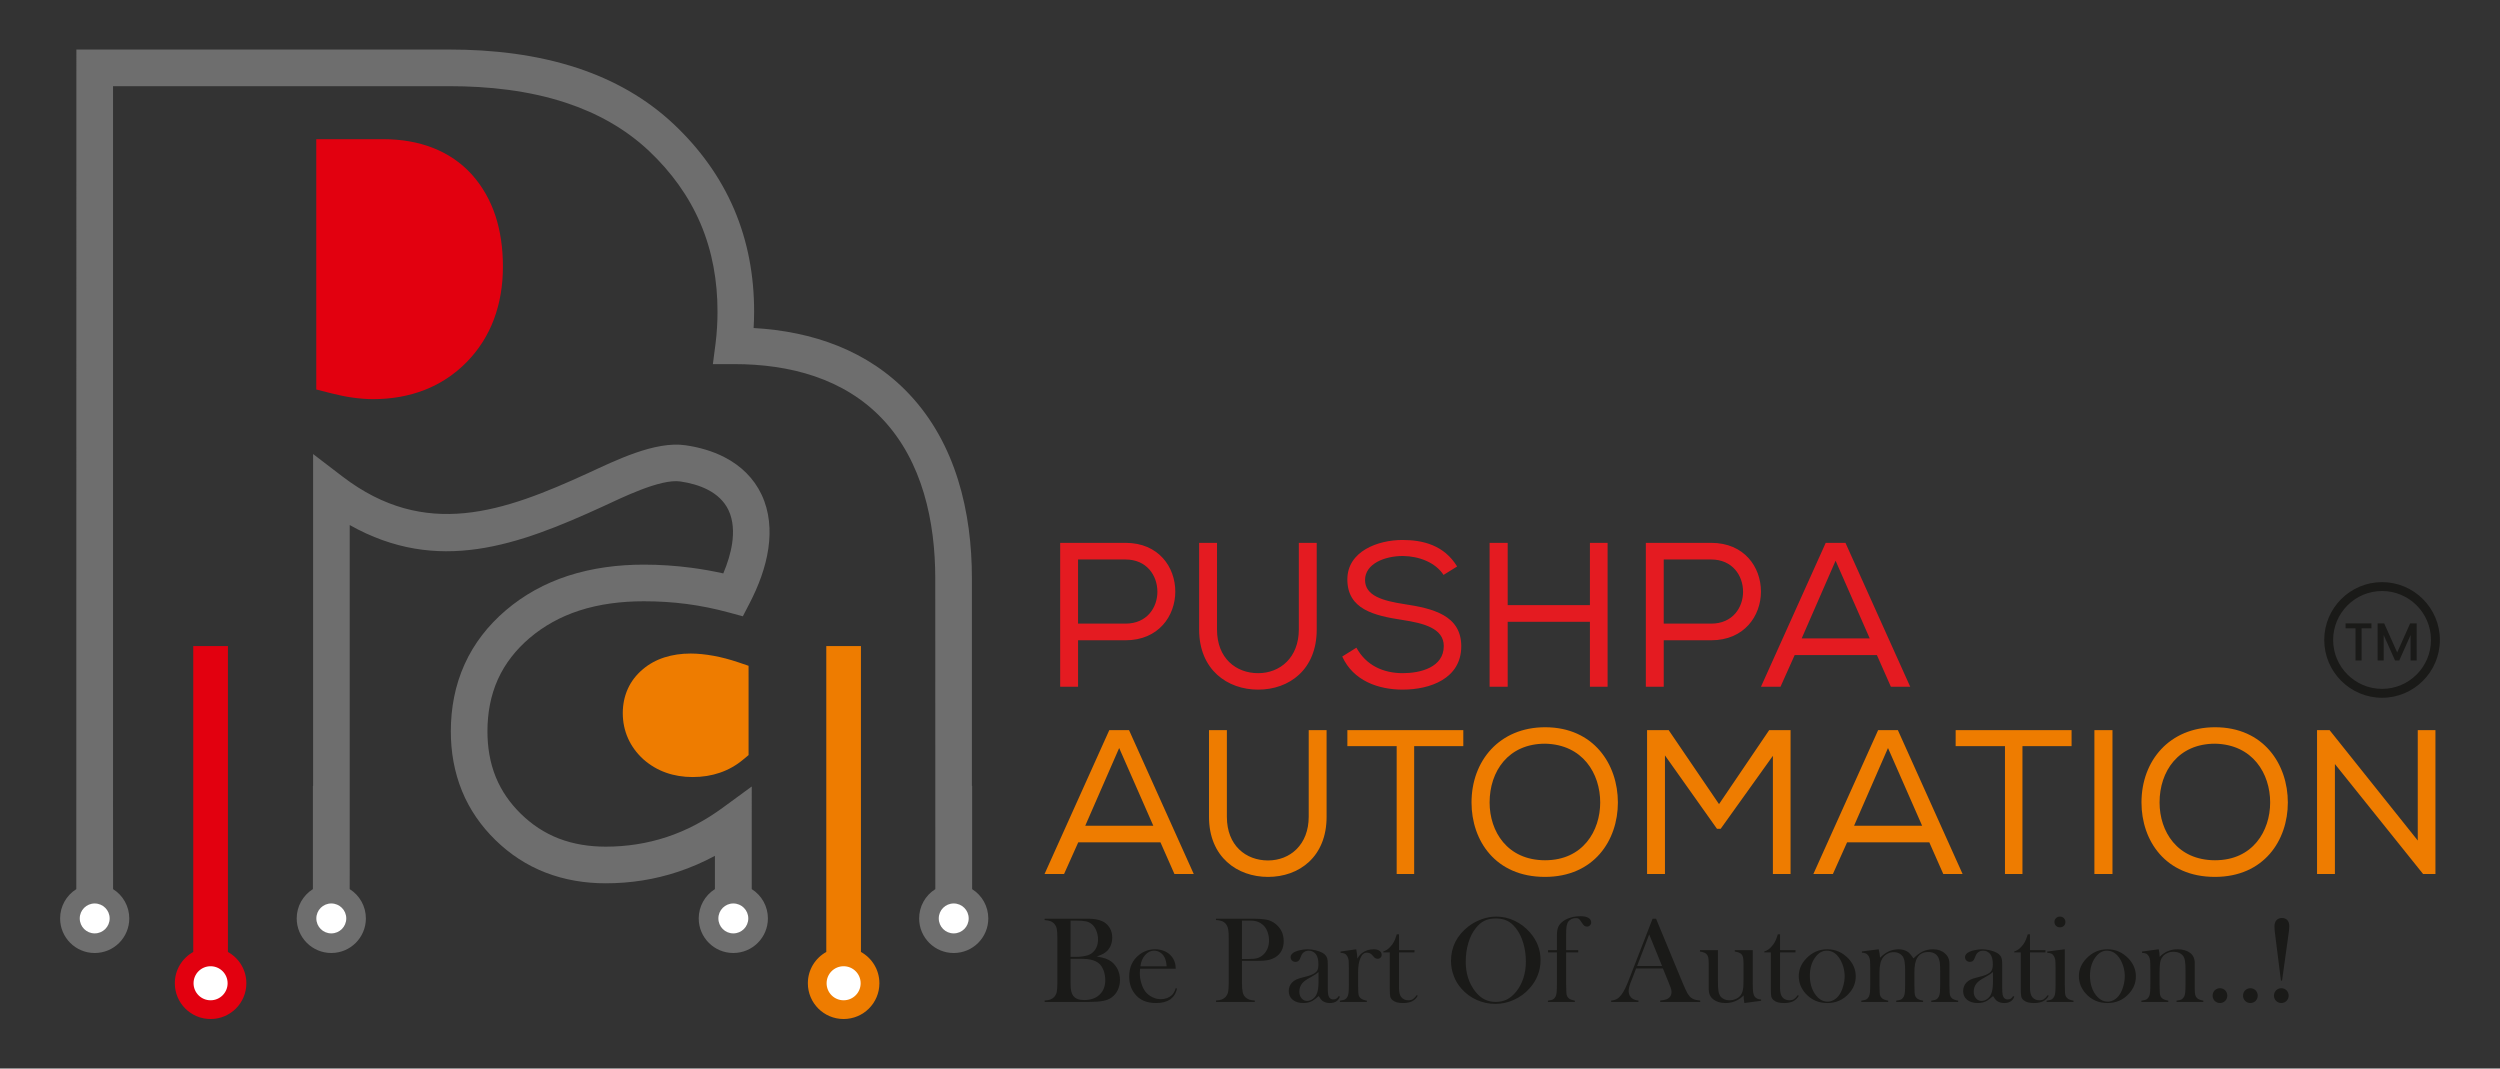 <?xml version="1.0" encoding="utf-8"?>
<!-- Generator: Adobe Illustrator 16.0.0, SVG Export Plug-In . SVG Version: 6.00 Build 0)  -->
<!DOCTYPE svg PUBLIC "-//W3C//DTD SVG 1.1//EN" "http://www.w3.org/Graphics/SVG/1.1/DTD/svg11.dtd">
<svg version="1.1" id="Layer_1" xmlns="http://www.w3.org/2000/svg" xmlns:xlink="http://www.w3.org/1999/xlink" x="0px" y="0px"
	 width="372px" height="159px" viewBox="0 0 372 159" enable-background="new 0 0 372 159" xml:space="preserve">
<rect x="0" y="0" width="372" height="159" fill="#333333" stroke="none"/>
<g>
	<g>
		<path fill="#6E6E6E" d="M14.093,134.435c1.229,0,2.228,0.995,2.228,2.226c0,1.234-0.997,2.228-2.228,2.228
			c-1.234,0-2.227-0.993-2.227-2.228C11.866,135.43,12.859,134.435,14.093,134.435 M112.138,48.81
			c8.749,0.494,17.023,3.334,23.149,9.832c6.949,7.368,9.332,17.528,9.332,27.405v30.896h0.033v15.361
			c1.494,0.938,2.406,2.573,2.406,4.356c0,2.85-2.297,5.148-5.146,5.148c-2.846,0-5.144-2.301-5.144-5.148
			c0-1.783,0.913-3.418,2.408-4.356l-0.009-46.257c-0.002-8.416-1.893-17.371-7.838-23.677c-5.757-6.104-13.91-8.19-22.068-8.19
			h-3.185l0.399-3.067c0.102-0.784,0.169-1.578,0.218-2.368c0.051-0.803,0.072-1.607,0.072-2.412c0-4.505-0.761-8.932-2.538-13.085
			c-1.759-4.115-4.383-7.69-7.625-10.755c-3.546-3.35-7.779-5.681-12.395-7.202c-5.55-1.829-11.531-2.467-17.351-2.467H16.818
			v104.587l0.01,14.892c1.493,0.938,2.408,2.573,2.408,4.356c0,2.848-2.297,5.148-5.143,5.148c-2.848,0-5.148-2.299-5.148-5.148
			c0-1.783,0.915-3.418,2.409-4.356L11.365,7.371h55.487c6.412,0,12.945,0.733,19.056,2.748c5.384,1.775,10.297,4.521,14.425,8.433
			c3.783,3.586,6.84,7.764,8.896,12.566c2.067,4.839,2.983,9.967,2.983,15.217C112.213,47.159,112.186,47.985,112.138,48.81z"/>
		<path fill="#E2000F" d="M47.061,55.573V20.711h9.971c2.715,0,5.174,0.435,7.356,1.282c2.281,0.888,4.23,2.22,5.822,3.973
			c1.583,1.778,2.75,3.83,3.513,6.146c0.739,2.265,1.112,4.788,1.112,7.551c0,2.837-0.443,5.455-1.332,7.827
			c-0.899,2.418-2.262,4.556-4.067,6.398c-1.804,1.834-3.903,3.22-6.275,4.143c-2.324,0.903-4.882,1.362-7.664,1.362
			c-0.933,0-1.948-0.081-3.018-0.229c-1.017-0.142-2.052-0.355-3.086-0.617l-2.331-0.589v-2.385H47.061z"/>
		<path fill="#EE7C00" d="M111.387,100.679v11.676l-0.81,0.675c-1.033,0.864-2.189,1.517-3.459,1.95
			c-1.244,0.429-2.591,0.644-4.043,0.644c-1.427,0-2.75-0.217-3.971-0.649c-1.245-0.441-2.371-1.106-3.365-1.987l-0.035-0.029
			c-0.984-0.906-1.736-1.937-2.251-3.087c-0.519-1.164-0.784-2.423-0.784-3.761c0-1.292,0.253-2.502,0.747-3.603
			c0.493-1.101,1.234-2.066,2.203-2.892c0.936-0.803,2.032-1.407,3.275-1.803c1.188-0.374,2.481-0.566,3.875-0.566
			c1.045,0,2.199,0.116,3.438,0.343c1.174,0.214,2.395,0.537,3.646,0.959l1.533,0.521V100.679z"/>
		<path fill="#6E6E6E" d="M106.38,127.349c-1.75,0.943-3.576,1.736-5.463,2.364c-3.483,1.161-7.1,1.722-10.773,1.722
			c-3.076,0-6.113-0.487-8.987-1.604c-2.798-1.087-5.275-2.72-7.423-4.817c-2.147-2.094-3.844-4.522-4.982-7.304
			c-1.157-2.831-1.668-5.828-1.668-8.881c0-3.451,0.623-6.832,2.048-9.985c1.41-3.124,3.509-5.784,6.107-8.008
			c2.716-2.322,5.825-4.025,9.221-5.137c3.656-1.195,7.511-1.682,11.349-1.682c2.371,0,4.74,0.159,7.092,0.469
			c1.587,0.209,3.162,0.49,4.724,0.837c0.604-1.428,1.093-2.943,1.318-4.476c0.24-1.638,0.183-3.403-0.536-4.925
			c-0.645-1.366-1.753-2.362-3.086-3.049c-1.262-0.652-2.692-1.028-4.093-1.233c-2.977-0.43-8.783,2.469-11.493,3.712
			c-12.685,5.818-24.59,10.156-37.695,2.775v50.578l-0.006,3.594c1.495,0.94,2.41,2.575,2.41,4.358c0,2.848-2.3,5.148-5.147,5.148
			c-2.844,0-5.146-2.303-5.146-5.148c0-1.783,0.917-3.418,2.41-4.358v-15.357h0.029v-49.38l4.375,3.347
			c12.316,9.419,23.935,5.27,36.513-0.497c4.063-1.863,9.967-4.819,14.528-4.156c2.008,0.291,4.002,0.849,5.811,1.783
			c2.414,1.249,4.346,3.099,5.509,5.566c1.187,2.515,1.402,5.301,1.002,8.028c-0.411,2.822-1.472,5.592-2.778,8.115l-1.013,1.955
			l-2.108-0.571c-2.045-0.557-4.13-0.98-6.233-1.259c-2.118-0.277-4.253-0.404-6.387-0.404c-3.258,0-6.56,0.386-9.665,1.4
			c-2.709,0.888-5.201,2.242-7.369,4.096c-1.985,1.699-3.607,3.729-4.686,6.115c-1.101,2.44-1.556,5.078-1.556,7.746
			c0,2.333,0.362,4.649,1.246,6.817c0.851,2.082,2.14,3.904,3.745,5.471c1.618,1.585,3.478,2.823,5.593,3.646
			c2.24,0.87,4.632,1.224,7.027,1.224c3.09,0,6.136-0.468,9.072-1.434c2.992-0.987,5.768-2.488,8.31-4.347l4.333-3.172
			l-0.001,15.268c1.493,0.94,2.407,2.577,2.407,4.358c0,2.848-2.299,5.148-5.146,5.148c-2.847,0-5.148-2.301-5.148-5.148
			c0-1.783,0.916-3.418,2.41-4.358L106.38,127.349L106.38,127.349z"/>
		<path fill="#EE7C00" d="M128.11,141.651c1.637,0.91,2.744,2.649,2.744,4.656c0,2.944-2.379,5.322-5.323,5.322
			s-5.322-2.378-5.322-5.322c0-2.007,1.105-3.746,2.743-4.656V96.13h5.157L128.11,141.651L128.11,141.651z"/>
		<path fill="#E2000F" d="M33.914,141.651c1.637,0.91,2.744,2.649,2.744,4.656c0,2.944-2.378,5.322-5.323,5.322
			c-2.942,0-5.321-2.378-5.321-5.322c0-2.007,1.105-3.746,2.743-4.656V96.13h5.158V141.651z"/>
		<path fill="#FFFFFF" d="M14.09,134.437c1.232,0,2.227,0.995,2.227,2.224c0,1.234-0.995,2.228-2.227,2.228
			c-1.229,0-2.224-0.993-2.224-2.228C11.866,135.432,12.862,134.437,14.09,134.437"/>
		<path fill="#E41B21" d="M254.626,92.796h-7.065v-9.544h7.065c3.151,0,4.742,2.385,4.742,4.803
			C259.368,90.408,257.809,92.796,254.626,92.796 M247.563,102.186v-6.913h7.063c4.928,0,7.404-3.64,7.404-7.249
			c0-3.64-2.478-7.248-7.404-7.248h-9.725v21.412h2.661V102.186z M236.58,92.52v9.668h2.63V80.775h-2.63v9.267h-12.236v-9.267
			h-2.691v21.412h2.691V92.52H236.58z M214.801,85.546l2.019-1.254c-1.927-3.15-5.048-3.945-8.136-3.945
			c-3.609,0-8.198,1.65-8.198,5.871c0,4.467,4.008,5.384,8.169,6.026c3.212,0.488,6.178,1.255,6.178,3.885
			c0,3.18-3.487,4.038-6.087,4.038c-2.937,0-5.475-1.164-6.913-3.794l-2.109,1.316c1.65,3.639,5.413,4.926,8.993,4.926
			c4.067,0,8.718-1.622,8.718-6.456c0-4.619-4.252-5.629-8.503-6.271c-3.151-0.489-5.814-1.224-5.814-3.579
			c0-2.416,2.906-3.579,5.629-3.579C211.162,82.763,213.577,83.68,214.801,85.546 M195.928,80.775h-2.661V93.65
			c0,4.192-2.783,6.518-6.057,6.518c-3.304,0-6.118-2.233-6.118-6.486V80.775h-2.661v12.907c0,5.994,4.222,8.935,8.779,8.935
			c4.649,0,8.718-3,8.718-8.935V80.775z M167.479,92.796h-7.065v-9.544h7.065c3.151,0,4.741,2.385,4.741,4.803
			C172.221,90.408,170.661,92.796,167.479,92.796 M160.415,102.186v-6.913h7.065c4.925,0,7.404-3.64,7.404-7.249
			c0-3.64-2.479-7.248-7.404-7.248h-9.726v21.412h2.661V102.186z"/>
		<path fill="#E41B21" d="M273.136,83.435l5.079,11.563H268.09L273.136,83.435z M274.604,80.775h-2.936l-9.636,21.412h2.906
			l2.109-4.711h12.236l2.08,4.711h2.876L274.604,80.775z"/>
		<path fill="#EE7C00" d="M166.532,111.304l5.078,11.563h-10.124L166.532,111.304z M168,108.642h-2.937l-9.636,21.412h2.905
			l2.11-4.712h12.236l2.079,4.712h2.875L168,108.642z"/>
		<path fill="#EE7C00" d="M200.485,111.028h7.341v19.025h2.602v-19.025h7.312v-2.387h-17.252v2.387H200.485z M197.396,108.642h-2.66
			v12.877c0,4.191-2.784,6.516-6.058,6.516c-3.304,0-6.119-2.233-6.119-6.485v-12.908h-2.66v12.908c0,5.994,4.221,8.934,8.779,8.934
			c4.649,0,8.718-2.998,8.718-8.934V108.642L197.396,108.642z"/>
		<path fill="#EE7C00" d="M280.934,111.304l5.078,11.563h-10.124L280.934,111.304z M282.403,108.642h-2.937l-9.637,21.412h2.905
			l2.111-4.712h12.236l2.08,4.712h2.875L282.403,108.642z M256.036,123.325l7.77-10.859v17.588h2.63v-21.412h-3.182l-7.463,11.011
			l-7.493-11.011h-3.214v21.412h2.661v-17.649l7.74,10.921H256.036z M238.111,119.409c0,4.221-2.57,8.596-8.198,8.596
			c-5.627,0-8.259-4.281-8.259-8.596c0-4.647,2.783-8.748,8.259-8.748C235.511,110.781,238.111,115.096,238.111,119.409
			 M229.913,108.214c-6.76,0-10.95,4.956-10.95,11.195c0,5.658,3.548,11.073,10.92,11.073c7.312,0,10.859-5.446,10.859-11.073
			C240.742,113.751,237.162,108.214,229.913,108.214z"/>
		<path fill="#EE7C00" d="M346.642,108.642h-1.866v21.412h2.659v-16.365l13.124,16.365h1.835v-21.412h-2.632v16.426L346.642,108.642
			z M337.8,119.409c0,4.221-2.569,8.596-8.197,8.596c-5.629,0-8.26-4.281-8.26-8.596c0-4.647,2.784-8.748,8.26-8.748
			C335.2,110.781,337.8,115.096,337.8,119.409 M329.603,108.214c-6.76,0-10.95,4.956-10.95,11.195
			c0,5.658,3.548,11.073,10.92,11.073c7.311,0,10.858-5.446,10.858-11.073C340.431,113.751,336.852,108.214,329.603,108.214z
			 M311.646,108.642v21.412h2.691v-21.412H311.646z M291,111.028h7.34v19.025h2.602v-19.025h7.31v-2.387h-17.25L291,111.028
			L291,111.028z"/>
		<path fill="#1A1A18" d="M339.462,147.045c0.296,0,0.554,0.112,0.777,0.315c0.205,0.223,0.315,0.481,0.315,0.799
			c0,0.294-0.11,0.553-0.315,0.776c-0.223,0.206-0.481,0.316-0.777,0.316c-0.3,0-0.558-0.11-0.781-0.316
			c-0.203-0.223-0.315-0.482-0.315-0.776c0-0.317,0.112-0.576,0.315-0.799C338.904,147.157,339.162,147.045,339.462,147.045
			 M339.571,145.912h-0.168l-0.854-6.772c-0.072-0.542-0.11-0.984-0.11-1.281c0-0.389,0.093-0.706,0.298-0.93
			c0.203-0.223,0.483-0.335,0.834-0.335c0.316,0,0.594,0.112,0.779,0.316c0.204,0.225,0.297,0.519,0.297,0.91
			c0,0.26-0.036,0.65-0.11,1.15L339.571,145.912z M334.855,147.045c0.299,0,0.559,0.112,0.78,0.315
			c0.204,0.223,0.315,0.481,0.315,0.799c0,0.294-0.111,0.553-0.315,0.776c-0.222,0.206-0.481,0.316-0.78,0.316
			c-0.295,0-0.555-0.11-0.777-0.316c-0.206-0.223-0.315-0.482-0.315-0.776c0-0.317,0.109-0.576,0.315-0.799
			C334.301,147.157,334.561,147.045,334.855,147.045 M330.327,147.045c0.3,0,0.558,0.112,0.78,0.315
			c0.203,0.223,0.314,0.481,0.314,0.799c0,0.294-0.111,0.553-0.314,0.776c-0.223,0.206-0.48,0.316-0.78,0.316
			c-0.296,0-0.555-0.11-0.778-0.316c-0.205-0.223-0.315-0.482-0.315-0.776c0-0.317,0.11-0.576,0.315-0.799
			C329.772,147.157,330.031,147.045,330.327,147.045 M321.215,141.252c0.094,0.354,0.132,0.688,0.132,0.985v0.147
			c0.741-0.76,1.633-1.133,2.67-1.133c0.781,0,1.396,0.188,1.874,0.54c0.466,0.351,0.688,0.874,0.688,1.521v3.844
			c0,0.407,0.021,0.702,0.074,0.888c0.058,0.208,0.149,0.355,0.278,0.484c0.168,0.165,0.483,0.277,0.93,0.371v0.184h-3.993V148.9
			c0.372-0.06,0.613-0.111,0.781-0.206c0.147-0.091,0.278-0.241,0.372-0.441c0.075-0.151,0.11-0.355,0.146-0.632
			c0.021-0.281,0.038-0.688,0.038-1.207v-1.93c0-0.65-0.019-1.133-0.074-1.446c-0.035-0.318-0.13-0.558-0.24-0.744
			c-0.149-0.203-0.354-0.372-0.615-0.502c-0.26-0.111-0.536-0.167-0.852-0.167c-0.334,0-0.65,0.056-0.946,0.205
			c-0.298,0.13-0.521,0.313-0.687,0.538c-0.186,0.241-0.298,0.519-0.352,0.817c-0.059,0.313-0.095,0.814-0.095,1.521v1.784
			l0.018,0.669c0,0.407,0.021,0.702,0.058,0.889c0.056,0.207,0.147,0.354,0.298,0.483c0.165,0.165,0.482,0.277,0.929,0.371v0.184
			h-4.01v-0.184c0.37-0.06,0.612-0.111,0.779-0.206c0.148-0.091,0.277-0.241,0.372-0.441c0.073-0.132,0.108-0.355,0.146-0.632
			c0.02-0.281,0.038-0.688,0.038-1.207v-2.228c0-0.611-0.02-1.061-0.038-1.3c-0.038-0.259-0.11-0.446-0.203-0.611
			c-0.11-0.168-0.223-0.298-0.373-0.371c-0.146-0.074-0.352-0.112-0.628-0.13v-0.186L321.215,141.252z M310.989,145.171
			c0,1.036,0.24,1.928,0.705,2.653c0.54,0.817,1.188,1.224,1.95,1.224c0.314,0,0.629-0.094,0.947-0.275
			c0.295-0.169,0.574-0.428,0.797-0.762c0.223-0.337,0.426-0.762,0.556-1.262c0.147-0.5,0.224-1.001,0.224-1.485
			s-0.075-0.982-0.224-1.483c-0.166-0.504-0.371-0.948-0.63-1.3c-0.484-0.687-1.097-1.021-1.822-1.021
			c-0.666,0-1.258,0.351-1.76,1.075C311.25,143.24,310.989,144.13,310.989,145.171 M309.338,145.263c0-0.982,0.37-1.855,1.095-2.617
			c0.872-0.928,1.93-1.394,3.155-1.394c1.225,0,2.265,0.466,3.154,1.394c0.722,0.779,1.077,1.653,1.077,2.636
			c0,0.968-0.335,1.817-1.039,2.578c-0.836,0.93-1.91,1.393-3.192,1.393c-1.3,0-2.358-0.463-3.211-1.393
			c-0.334-0.369-0.594-0.779-0.78-1.224C309.431,146.188,309.338,145.747,309.338,145.263z M306.518,137.987
			c-0.243,0-0.428-0.074-0.578-0.222c-0.165-0.15-0.239-0.354-0.239-0.579c0-0.222,0.074-0.406,0.239-0.575
			c0.149-0.147,0.354-0.223,0.578-0.223c0.222,0,0.426,0.074,0.574,0.223c0.167,0.169,0.242,0.354,0.242,0.575
			c0,0.226-0.075,0.429-0.224,0.579C306.944,137.913,306.759,137.987,306.518,137.987 M304.624,141.589l2.616-0.337v5.218
			l0.019,0.688c0,0.407,0.019,0.702,0.057,0.888c0.056,0.208,0.147,0.355,0.297,0.484c0.165,0.165,0.463,0.277,0.928,0.371v0.184
			h-4.009V148.9c0.354-0.06,0.614-0.111,0.779-0.206c0.148-0.091,0.279-0.241,0.371-0.441c0.076-0.132,0.111-0.355,0.148-0.632
			c0.02-0.281,0.039-0.688,0.039-1.207v-2.228c0-0.611-0.021-1.061-0.039-1.3c-0.037-0.259-0.11-0.446-0.204-0.611
			c-0.111-0.168-0.223-0.298-0.372-0.371c-0.146-0.074-0.352-0.112-0.629-0.13L304.624,141.589L304.624,141.589z M302.063,141.384
			h2.301v0.334h-2.301v5.29c0,0.63,0.111,1.075,0.334,1.356c0.11,0.149,0.261,0.259,0.444,0.35c0.187,0.095,0.39,0.129,0.594,0.129
			c0.279,0,0.501-0.053,0.686-0.163c0.167-0.112,0.373-0.315,0.596-0.616l0.131,0.112c-0.206,0.372-0.483,0.631-0.836,0.817
			c-0.354,0.168-0.798,0.26-1.335,0.26c-0.725,0-1.226-0.129-1.561-0.426c-0.167-0.131-0.297-0.313-0.352-0.52
			c-0.039-0.204-0.074-0.556-0.074-1.096v-5.492h-0.964v-0.147c0.389-0.112,0.761-0.354,1.074-0.726
			c0.204-0.223,0.373-0.443,0.485-0.668c0.127-0.224,0.239-0.502,0.351-0.854l0.092-0.296h0.335V141.384L302.063,141.384z
			 M296.551,144.632c-0.316,0.281-0.687,0.519-1.078,0.726c-0.426,0.239-0.721,0.407-0.891,0.538
			c-0.166,0.129-0.333,0.259-0.463,0.425c-0.278,0.354-0.429,0.761-0.429,1.245c0,0.386,0.112,0.723,0.336,0.982
			c0.223,0.261,0.482,0.39,0.835,0.39c0.279,0,0.556-0.095,0.816-0.277c0.26-0.187,0.464-0.428,0.594-0.745
			c0.186-0.406,0.278-0.982,0.278-1.762L296.551,144.632L296.551,144.632z M299.558,148.213l0.167,0.093
			c-0.224,0.63-0.725,0.946-1.505,0.946c-0.427,0-0.78-0.11-1.075-0.314c-0.186-0.147-0.372-0.39-0.575-0.724
			c-0.409,0.352-0.705,0.593-0.911,0.707c-0.39,0.223-0.854,0.332-1.372,0.332c-0.669,0-1.188-0.167-1.578-0.48
			c-0.389-0.317-0.594-0.743-0.594-1.3c0-0.504,0.167-0.911,0.482-1.264c0.186-0.184,0.391-0.333,0.612-0.444
			c0.243-0.11,0.576-0.223,1.022-0.333c0.539-0.13,0.926-0.241,1.171-0.336c0.241-0.092,0.463-0.205,0.628-0.335
			c0.188-0.129,0.316-0.295,0.391-0.479c0.074-0.188,0.112-0.447,0.112-0.782c0-0.704-0.132-1.224-0.392-1.539
			c-0.13-0.149-0.276-0.279-0.464-0.371c-0.185-0.096-0.39-0.131-0.593-0.131c-0.241,0-0.465,0.057-0.65,0.186
			c-0.203,0.131-0.353,0.296-0.444,0.537l-0.223,0.521c-0.112,0.28-0.335,0.425-0.649,0.425c-0.206,0-0.371-0.072-0.521-0.201
			c-0.129-0.13-0.206-0.315-0.206-0.519c0-0.299,0.223-0.576,0.652-0.781c0.239-0.11,0.539-0.205,0.872-0.262
			c0.352-0.073,0.688-0.111,1.021-0.111c0.37,0,0.76,0.06,1.17,0.149c0.408,0.091,0.744,0.224,1.021,0.373
			c0.391,0.222,0.632,0.501,0.724,0.871c0.057,0.167,0.073,0.48,0.073,0.909v3.361c0,0.555,0.021,0.944,0.076,1.147
			c0.109,0.428,0.351,0.65,0.742,0.65c0.186,0,0.332-0.034,0.444-0.108C299.298,148.548,299.427,148.418,299.558,148.213z
			 M279.551,141.252c0.111,0.429,0.167,0.838,0.203,1.265c0.389-0.409,0.817-0.725,1.279-0.946c0.482-0.207,0.967-0.318,1.485-0.318
			c0.576,0,1.04,0.149,1.429,0.429c0.224,0.184,0.482,0.482,0.779,0.929c0.467-0.467,0.929-0.817,1.394-1.039
			c0.464-0.207,0.966-0.318,1.504-0.318c0.724,0,1.317,0.206,1.763,0.597c0.464,0.389,0.688,0.909,0.688,1.54v3.081l0.018,0.688
			c0,0.407,0.021,0.702,0.057,0.888c0.056,0.208,0.149,0.355,0.279,0.484c0.186,0.165,0.501,0.277,0.946,0.371v0.184h-4.01V148.9
			c0.373-0.06,0.614-0.111,0.782-0.206c0.147-0.091,0.277-0.241,0.37-0.441c0.072-0.151,0.11-0.355,0.148-0.632
			c0.02-0.281,0.034-0.688,0.034-1.207v-1.727c0-0.67-0.016-1.168-0.053-1.468c-0.058-0.314-0.13-0.574-0.242-0.795
			c-0.296-0.503-0.779-0.762-1.465-0.762c-0.761,0-1.3,0.277-1.635,0.834c-0.298,0.464-0.444,1.207-0.444,2.229v1.745l0.019,0.688
			c0,0.407,0.018,0.702,0.056,0.889c0.056,0.207,0.149,0.354,0.278,0.482c0.166,0.165,0.48,0.277,0.945,0.372v0.185h-4.008v-0.185
			c0.372-0.059,0.612-0.111,0.78-0.207c0.147-0.091,0.279-0.24,0.371-0.44c0.074-0.151,0.112-0.355,0.148-0.631
			c0.02-0.281,0.036-0.688,0.036-1.209v-1.688c0-0.709-0.017-1.228-0.072-1.54c-0.038-0.338-0.133-0.596-0.243-0.816
			c-0.147-0.205-0.333-0.373-0.576-0.504c-0.221-0.129-0.501-0.185-0.797-0.185c-0.353,0-0.668,0.072-0.965,0.242
			c-0.297,0.168-0.536,0.39-0.724,0.667c-0.148,0.242-0.279,0.537-0.335,0.894c-0.073,0.351-0.109,0.798-0.109,1.335v1.671
			l0.017,0.67c0,0.407,0.02,0.702,0.057,0.889c0.058,0.207,0.148,0.354,0.299,0.482c0.167,0.166,0.482,0.277,0.93,0.372v0.185
			h-4.011v-0.185c0.371-0.059,0.612-0.111,0.779-0.206c0.148-0.092,0.277-0.241,0.371-0.441c0.075-0.151,0.11-0.355,0.148-0.631
			c0.019-0.281,0.038-0.688,0.038-1.209v-2.245c0-0.614-0.021-1.061-0.038-1.299c-0.038-0.241-0.11-0.445-0.204-0.614
			c-0.111-0.165-0.224-0.277-0.372-0.371c-0.146-0.074-0.352-0.109-0.628-0.131v-0.183L279.551,141.252z M269.306,145.171
			c0,1.036,0.239,1.928,0.705,2.653c0.539,0.817,1.188,1.224,1.948,1.224c0.314,0,0.63-0.094,0.945-0.275
			c0.3-0.169,0.577-0.428,0.8-0.762c0.222-0.337,0.427-0.762,0.557-1.262c0.147-0.5,0.224-1.001,0.224-1.485
			s-0.074-0.982-0.224-1.483c-0.166-0.504-0.371-0.948-0.63-1.3c-0.484-0.687-1.097-1.021-1.82-1.021
			c-0.67,0-1.261,0.351-1.764,1.075C269.565,143.24,269.306,144.13,269.306,145.171 M267.654,145.263
			c0-0.982,0.37-1.855,1.093-2.617c0.872-0.928,1.931-1.394,3.156-1.394c1.225,0,2.266,0.466,3.154,1.394
			c0.723,0.779,1.077,1.653,1.077,2.636c0,0.968-0.335,1.817-1.041,2.578c-0.833,0.93-1.909,1.393-3.19,1.393
			c-1.299,0-2.358-0.463-3.212-1.393c-0.334-0.369-0.592-0.779-0.779-1.224C267.745,146.188,267.654,145.747,267.654,145.263z
			 M264.87,141.384h2.3v0.334h-2.3v5.29c0,0.63,0.11,1.075,0.334,1.356c0.11,0.149,0.261,0.259,0.446,0.35
			c0.185,0.095,0.389,0.129,0.593,0.129c0.279,0,0.5-0.053,0.688-0.163c0.168-0.112,0.372-0.315,0.594-0.616l0.13,0.112
			c-0.206,0.372-0.484,0.631-0.835,0.817c-0.355,0.168-0.799,0.26-1.336,0.26c-0.722,0-1.226-0.129-1.561-0.426
			c-0.165-0.131-0.296-0.313-0.352-0.52c-0.037-0.204-0.073-0.556-0.073-1.096v-5.492h-0.966v-0.147
			c0.392-0.112,0.762-0.354,1.076-0.726c0.205-0.223,0.372-0.443,0.483-0.668c0.13-0.224,0.24-0.502,0.353-0.854l0.092-0.296h0.336
			v2.354H264.87z M259.562,149.252c-0.074-0.371-0.11-0.739-0.11-1.129c-0.76,0.758-1.65,1.129-2.69,1.129
			c-0.761,0-1.372-0.185-1.838-0.558c-0.445-0.35-0.669-0.87-0.669-1.536v-3.141v-0.684c0-0.429-0.036-0.725-0.074-0.91
			c-0.055-0.187-0.148-0.334-0.277-0.484c-0.167-0.147-0.483-0.278-0.948-0.351v-0.205h2.672v4.602c0,0.63,0.021,1.113,0.075,1.43
			c0.038,0.315,0.13,0.578,0.242,0.76c0.129,0.206,0.333,0.373,0.574,0.484c0.243,0.13,0.521,0.184,0.835,0.184
			c0.335,0,0.649-0.07,0.949-0.201c0.295-0.129,0.536-0.319,0.703-0.54c0.168-0.242,0.279-0.502,0.334-0.818
			c0.075-0.315,0.094-0.813,0.094-1.521v-1.764v-0.667c0-0.428-0.036-0.723-0.074-0.909c-0.056-0.186-0.13-0.334-0.277-0.484
			c-0.167-0.146-0.482-0.278-0.948-0.35v-0.205h2.673v4.918c0,0.631,0.019,1.06,0.056,1.319c0.038,0.238,0.095,0.441,0.186,0.61
			c0.112,0.169,0.241,0.281,0.389,0.352c0.131,0.076,0.354,0.13,0.616,0.149v0.186L259.562,149.252z M247.313,143.742l-1.913-4.696
			l-1.799,4.696H247.313z M252.992,149.086h-5.956v-0.205c0.536-0.056,0.907-0.148,1.131-0.277c0.372-0.223,0.557-0.557,0.557-0.982
			c0-0.243-0.072-0.576-0.263-0.985l-0.146-0.387l-0.873-2.139h-3.99l-0.481,1.247l-0.222,0.572
			c-0.279,0.649-0.409,1.189-0.409,1.562c0,0.223,0.057,0.426,0.148,0.632c0.11,0.183,0.239,0.35,0.407,0.46
			c0.243,0.169,0.539,0.26,0.91,0.3v0.203h-4.063v-0.203c0.315-0.019,0.592-0.093,0.854-0.239c0.241-0.13,0.465-0.355,0.704-0.67
			c0.188-0.241,0.372-0.577,0.558-0.965c0.187-0.39,0.426-0.965,0.724-1.744l3.322-8.557h0.519l3.954,9.543
			c0.296,0.703,0.537,1.222,0.704,1.537c0.188,0.295,0.373,0.536,0.576,0.687c0.147,0.109,0.314,0.205,0.502,0.26
			c0.184,0.058,0.465,0.11,0.834,0.148V149.086z M233.041,141.718v4.73l0.018,0.709c0,0.407,0.019,0.702,0.057,0.888
			c0.058,0.186,0.149,0.355,0.299,0.484c0.165,0.165,0.482,0.277,0.927,0.371v0.184h-4.008V148.9
			c0.371-0.06,0.612-0.111,0.779-0.206c0.15-0.091,0.279-0.241,0.371-0.441c0.073-0.151,0.109-0.355,0.147-0.632
			c0.021-0.281,0.038-0.688,0.038-1.226v-4.678h-1.317v-0.334h1.317v-2.206c0-0.542,0.072-0.952,0.204-1.265
			c0.129-0.298,0.388-0.594,0.742-0.854c0.315-0.223,0.687-0.409,1.151-0.538c0.445-0.131,0.928-0.187,1.447-0.187
			c0.465,0,0.854,0.077,1.132,0.243s0.426,0.388,0.426,0.667c0,0.17-0.055,0.335-0.183,0.445c-0.112,0.131-0.262,0.187-0.427,0.187
			c-0.169,0-0.3-0.036-0.428-0.132c-0.111-0.091-0.241-0.241-0.351-0.444c-0.188-0.277-0.316-0.464-0.427-0.557
			c-0.112-0.094-0.262-0.132-0.448-0.132c-0.221,0-0.445,0.038-0.648,0.132c-0.203,0.11-0.37,0.222-0.482,0.371
			c-0.13,0.167-0.203,0.389-0.261,0.67c-0.056,0.275-0.074,0.667-0.074,1.186v2.414h1.802v0.334H233.041z M218.101,143.107
			c0,1.747,0.482,3.23,1.43,4.439c0.427,0.534,0.891,0.926,1.372,1.166c0.483,0.241,1.039,0.373,1.672,0.373
			c0.629,0,1.188-0.132,1.67-0.373c0.481-0.24,0.927-0.632,1.373-1.166c0.947-1.207,1.431-2.712,1.431-4.475
			c0-0.982-0.133-1.892-0.391-2.766c-0.26-0.871-0.63-1.614-1.113-2.209c-0.391-0.501-0.818-0.872-1.3-1.093
			c-0.465-0.224-1.041-0.337-1.67-0.337c-0.65,0-1.207,0.112-1.672,0.337c-0.465,0.221-0.909,0.592-1.299,1.093
			c-0.481,0.594-0.853,1.338-1.112,2.209C218.232,141.16,218.101,142.107,218.101,143.107 M215.909,142.981
			c0-1.021,0.223-1.969,0.65-2.843c0.444-0.854,1.077-1.611,1.912-2.263c0.611-0.482,1.299-0.836,2.006-1.095
			c0.723-0.261,1.446-0.391,2.17-0.391c0.947,0,1.837,0.203,2.71,0.614c0.871,0.409,1.633,0.982,2.283,1.724
			c1.059,1.205,1.596,2.581,1.596,4.118c0,0.783-0.129,1.523-0.408,2.248c-0.279,0.724-0.688,1.375-1.225,1.968
			c-0.651,0.741-1.43,1.3-2.32,1.708c-0.892,0.409-1.821,0.612-2.783,0.612c-0.964,0-1.894-0.203-2.767-0.594
			c-0.871-0.389-1.633-0.947-2.265-1.671c-0.5-0.558-0.891-1.188-1.15-1.913C216.042,144.483,215.909,143.742,215.909,142.981z
			 M208.171,141.384h2.301v0.334h-2.301v5.29c0,0.63,0.111,1.075,0.334,1.356c0.112,0.149,0.263,0.259,0.446,0.35
			c0.187,0.095,0.388,0.129,0.592,0.129c0.279,0,0.502-0.053,0.688-0.163c0.168-0.112,0.373-0.315,0.595-0.616l0.129,0.112
			c-0.203,0.372-0.482,0.631-0.833,0.817c-0.354,0.168-0.799,0.26-1.337,0.26c-0.723,0-1.226-0.129-1.561-0.426
			c-0.167-0.131-0.296-0.313-0.352-0.52c-0.038-0.204-0.074-0.556-0.074-1.096v-5.492h-0.964v-0.147
			c0.391-0.112,0.761-0.354,1.074-0.726c0.205-0.223,0.373-0.443,0.485-0.668c0.128-0.224,0.239-0.502,0.352-0.854l0.093-0.296
			h0.333V141.384L208.171,141.384z M201.973,142.646c0.223-0.39,0.466-0.668,0.724-0.854c0.501-0.372,1.076-0.54,1.729-0.54
			c0.388,0,0.684,0.094,0.89,0.263c0.184,0.146,0.277,0.352,0.277,0.576c0,0.165-0.057,0.315-0.169,0.406
			c-0.108,0.112-0.261,0.17-0.426,0.17c-0.204,0-0.391-0.077-0.538-0.242l-0.279-0.315c-0.222-0.243-0.481-0.355-0.797-0.355
			c-0.41,0-0.724,0.262-0.946,0.801c-0.243,0.519-0.354,1.26-0.354,2.208v1.708l0.018,0.688c0,0.407,0.019,0.702,0.057,0.888
			c0.057,0.208,0.149,0.355,0.298,0.484c0.167,0.165,0.484,0.277,0.929,0.371v0.184h-4.009v-0.184
			c0.371-0.06,0.612-0.111,0.779-0.206c0.148-0.091,0.278-0.241,0.371-0.441c0.073-0.132,0.109-0.355,0.149-0.632
			c0.018-0.281,0.036-0.688,0.036-1.207v-2.228c0-0.611-0.021-1.061-0.036-1.3c-0.04-0.259-0.112-0.446-0.206-0.611
			c-0.111-0.168-0.223-0.298-0.371-0.371c-0.147-0.074-0.352-0.112-0.629-0.13v-0.186l2.337-0.337
			C201.918,141.792,201.973,142.255,201.973,142.646 M196.197,144.632c-0.313,0.281-0.686,0.519-1.074,0.726
			c-0.427,0.239-0.724,0.407-0.891,0.538c-0.167,0.129-0.334,0.259-0.466,0.425c-0.276,0.354-0.425,0.761-0.425,1.245
			c0,0.386,0.11,0.723,0.334,0.982c0.223,0.261,0.48,0.39,0.834,0.39c0.278,0,0.558-0.095,0.816-0.277
			c0.262-0.187,0.463-0.428,0.592-0.745c0.188-0.406,0.279-0.982,0.279-1.762V144.632L196.197,144.632z M199.206,148.213
			l0.166,0.093c-0.221,0.63-0.722,0.946-1.501,0.946c-0.429,0-0.782-0.11-1.077-0.314c-0.184-0.147-0.371-0.39-0.574-0.724
			c-0.409,0.352-0.708,0.593-0.911,0.707c-0.389,0.223-0.854,0.332-1.374,0.332c-0.668,0-1.188-0.167-1.576-0.48
			c-0.389-0.317-0.595-0.743-0.595-1.3c0-0.504,0.168-0.911,0.483-1.264c0.186-0.184,0.39-0.333,0.61-0.444
			c0.243-0.11,0.577-0.223,1.021-0.333c0.54-0.13,0.93-0.241,1.17-0.336c0.242-0.092,0.465-0.205,0.632-0.335
			c0.187-0.129,0.315-0.295,0.39-0.479c0.073-0.188,0.11-0.447,0.11-0.782c0-0.704-0.13-1.224-0.392-1.539
			c-0.127-0.149-0.277-0.279-0.463-0.371c-0.186-0.096-0.389-0.131-0.594-0.131c-0.239,0-0.465,0.057-0.648,0.186
			c-0.205,0.131-0.354,0.296-0.446,0.537l-0.222,0.521c-0.111,0.28-0.335,0.425-0.65,0.425c-0.203,0-0.373-0.072-0.52-0.201
			c-0.13-0.13-0.205-0.315-0.205-0.519c0-0.299,0.223-0.576,0.651-0.781c0.239-0.11,0.539-0.205,0.871-0.262
			c0.352-0.073,0.688-0.111,1.021-0.111c0.373,0,0.763,0.06,1.171,0.149c0.406,0.092,0.742,0.224,1.02,0.373
			c0.391,0.222,0.632,0.501,0.724,0.871c0.057,0.167,0.075,0.48,0.075,0.909v3.361c0,0.555,0.019,0.944,0.074,1.147
			c0.109,0.428,0.352,0.65,0.741,0.65c0.186,0,0.335-0.034,0.445-0.108C198.947,148.548,199.077,148.418,199.206,148.213z
			 M184.804,142.701h0.889c0.596,0,1.06-0.035,1.394-0.13c0.315-0.093,0.612-0.261,0.854-0.481c0.592-0.541,0.89-1.265,0.89-2.156
			c0-0.498-0.093-0.964-0.26-1.37c-0.165-0.408-0.406-0.762-0.743-1.022c-0.37-0.298-0.798-0.482-1.317-0.536
			c-0.13-0.021-0.446-0.021-0.945-0.021h-0.761V142.701L184.804,142.701z M184.804,142.981v3.266c0,0.611,0.037,1.075,0.11,1.373
			c0.056,0.295,0.186,0.539,0.372,0.742c0.167,0.167,0.352,0.279,0.574,0.37c0.223,0.074,0.501,0.131,0.853,0.148v0.203h-5.771
			v-0.203c0.334-0.019,0.631-0.074,0.835-0.148c0.223-0.091,0.409-0.203,0.575-0.37c0.185-0.203,0.314-0.447,0.389-0.742
			c0.056-0.298,0.093-0.762,0.093-1.373v-6.702c0-0.519-0.018-0.909-0.075-1.206c-0.036-0.279-0.112-0.5-0.223-0.668
			c-0.148-0.259-0.351-0.428-0.594-0.558c-0.241-0.108-0.556-0.187-0.946-0.204h-0.057v-0.204h5.456
			c0.947,0,1.651,0.057,2.096,0.148c0.447,0.095,0.873,0.279,1.245,0.574c0.854,0.65,1.279,1.523,1.279,2.618
			s-0.426,1.912-1.299,2.431c-0.465,0.259-1.001,0.427-1.651,0.466c-0.204,0.017-0.705,0.038-1.484,0.038L184.804,142.981
			L184.804,142.981z M173.594,143.795c-0.037-0.591-0.148-1.058-0.334-1.391c-0.167-0.298-0.369-0.521-0.648-0.687
			c-0.279-0.169-0.56-0.261-0.874-0.261c-0.501,0-0.964,0.224-1.353,0.668c-0.391,0.446-0.615,0.999-0.688,1.67H173.594z
			 M169.641,144.148c-0.019,0.297-0.037,0.5-0.037,0.65c0,0.519,0.075,1.038,0.242,1.539c0.148,0.501,0.351,0.91,0.611,1.245
			c0.28,0.332,0.612,0.61,1.021,0.797c0.389,0.202,0.817,0.298,1.263,0.298c0.315,0,0.63-0.058,0.928-0.166
			c0.277-0.111,0.52-0.26,0.723-0.45c0.223-0.22,0.409-0.553,0.557-1.018l0.186,0.055c-0.149,0.725-0.5,1.244-1.002,1.613
			c-0.521,0.354-1.207,0.54-2.081,0.54c-0.741,0-1.373-0.11-1.91-0.352c-0.52-0.241-0.984-0.595-1.337-1.097
			c-0.52-0.668-0.779-1.521-0.779-2.503c0-1.375,0.482-2.432,1.465-3.211c0.705-0.557,1.504-0.838,2.414-0.838
			c0.482,0,0.926,0.094,1.335,0.263c0.41,0.166,0.762,0.407,1.04,0.741c0.444,0.502,0.668,1.134,0.668,1.893H169.641
			L169.641,144.148z M159.302,142.666v3.729c0,0.443,0.038,0.814,0.095,1.095c0.074,0.278,0.165,0.52,0.316,0.705
			c0.316,0.408,0.834,0.611,1.596,0.611c0.966,0,1.745-0.259,2.301-0.796c0.577-0.54,0.853-1.262,0.853-2.171
			c0-0.538-0.092-1.021-0.26-1.468c-0.185-0.445-0.407-0.797-0.706-1.038c-0.556-0.445-1.41-0.667-2.56-0.667L159.302,142.666
			L159.302,142.666z M159.302,136.984v5.4h0.744c0.333,0,0.687-0.017,1.058-0.073c0.333-0.057,0.593-0.112,0.779-0.169
			c0.204-0.073,0.372-0.165,0.538-0.276c0.315-0.223,0.557-0.521,0.724-0.891c0.167-0.352,0.242-0.759,0.242-1.188
			c0-0.464-0.093-0.908-0.259-1.316c-0.169-0.409-0.392-0.742-0.688-0.966c-0.242-0.205-0.52-0.334-0.834-0.408
			c-0.335-0.073-0.816-0.111-1.447-0.111L159.302,136.984L159.302,136.984z M155.442,149.086v-0.205
			c0.334-0.018,0.63-0.074,0.837-0.148c0.223-0.091,0.409-0.203,0.574-0.37c0.185-0.203,0.315-0.447,0.389-0.741
			c0.056-0.298,0.095-0.763,0.095-1.372v-6.703c0-0.612-0.039-1.075-0.095-1.373c-0.074-0.297-0.204-0.539-0.389-0.744
			c-0.165-0.164-0.351-0.294-0.574-0.37c-0.223-0.074-0.502-0.132-0.837-0.148v-0.204h5.94c0.592,0,1.001,0,1.188,0.02
			c0.687,0.057,1.243,0.224,1.707,0.482c0.39,0.242,0.687,0.576,0.91,0.965c0.203,0.391,0.314,0.835,0.314,1.318
			c0,0.798-0.241,1.448-0.722,1.967c-0.187,0.186-0.391,0.334-0.613,0.464c-0.224,0.111-0.539,0.26-0.965,0.406
			c0.595,0.097,1.041,0.207,1.355,0.317c0.314,0.112,0.613,0.279,0.872,0.48c0.389,0.319,0.688,0.708,0.91,1.173
			c0.205,0.462,0.316,0.982,0.316,1.521c0,0.539-0.111,1.039-0.335,1.505c-0.223,0.464-0.52,0.816-0.911,1.095
			c-0.351,0.261-0.779,0.424-1.279,0.519c-0.482,0.095-1.188,0.148-2.079,0.148H155.442L155.442,149.086z"/>
		<g>
			<g>
				<path fill="#1A1A18" d="M354.451,103.829c-4.744,0-8.604-3.859-8.604-8.604c0-4.743,3.86-8.605,8.604-8.605
					s8.604,3.862,8.604,8.605C363.056,99.97,359.195,103.829,354.451,103.829z M354.451,87.943c-4.015,0-7.279,3.268-7.279,7.281
					c0,4.015,3.265,7.28,7.279,7.28s7.279-3.266,7.279-7.28C361.73,91.211,358.466,87.943,354.451,87.943z"/>
			</g>
			<g>
				<path fill="#1A1A18" d="M352.873,92.757v0.739h-1.469v4.781h-0.905v-4.781h-1.479v-0.739H352.873z"/>
				<path fill="#1A1A18" d="M359.601,92.757v5.521h-0.904v-3.782l-1.686,3.782h-0.628l-1.69-3.782v3.782h-0.905v-5.521h0.977
					l1.937,4.328l1.931-4.328H359.601L359.601,92.757z"/>
			</g>
		</g>
	</g>
	<path fill="#FFFFFF" d="M31.334,143.776c1.401,0,2.534,1.131,2.534,2.532s-1.133,2.534-2.534,2.534s-2.533-1.133-2.533-2.534
		S29.934,143.776,31.334,143.776"/>
	<path fill="#FFFFFF" d="M49.297,134.435c1.232,0,2.227,0.995,2.227,2.226c0,1.234-0.995,2.228-2.227,2.228
		c-1.232,0-2.225-0.993-2.225-2.228C47.073,135.43,48.065,134.435,49.297,134.435z"/>
	<path fill="#FFFFFF" d="M109.118,134.435c1.233,0,2.227,0.995,2.227,2.226c0,1.234-0.994,2.228-2.227,2.228
		c-1.229,0-2.223-0.993-2.223-2.228C106.895,135.43,107.889,134.435,109.118,134.435"/>
	<path fill="#FFFFFF" d="M125.531,143.776c1.4,0,2.533,1.131,2.533,2.532s-1.133,2.534-2.533,2.534c-1.4,0-2.532-1.133-2.532-2.534
		S124.131,143.776,125.531,143.776"/>
	<path fill="#FFFFFF" d="M141.912,134.435c1.233,0,2.228,0.995,2.228,2.226c0,1.234-0.995,2.228-2.228,2.228
		c-1.234,0-2.224-0.993-2.224-2.228C139.688,135.43,140.678,134.435,141.912,134.435z"/>
</g>
</svg>
